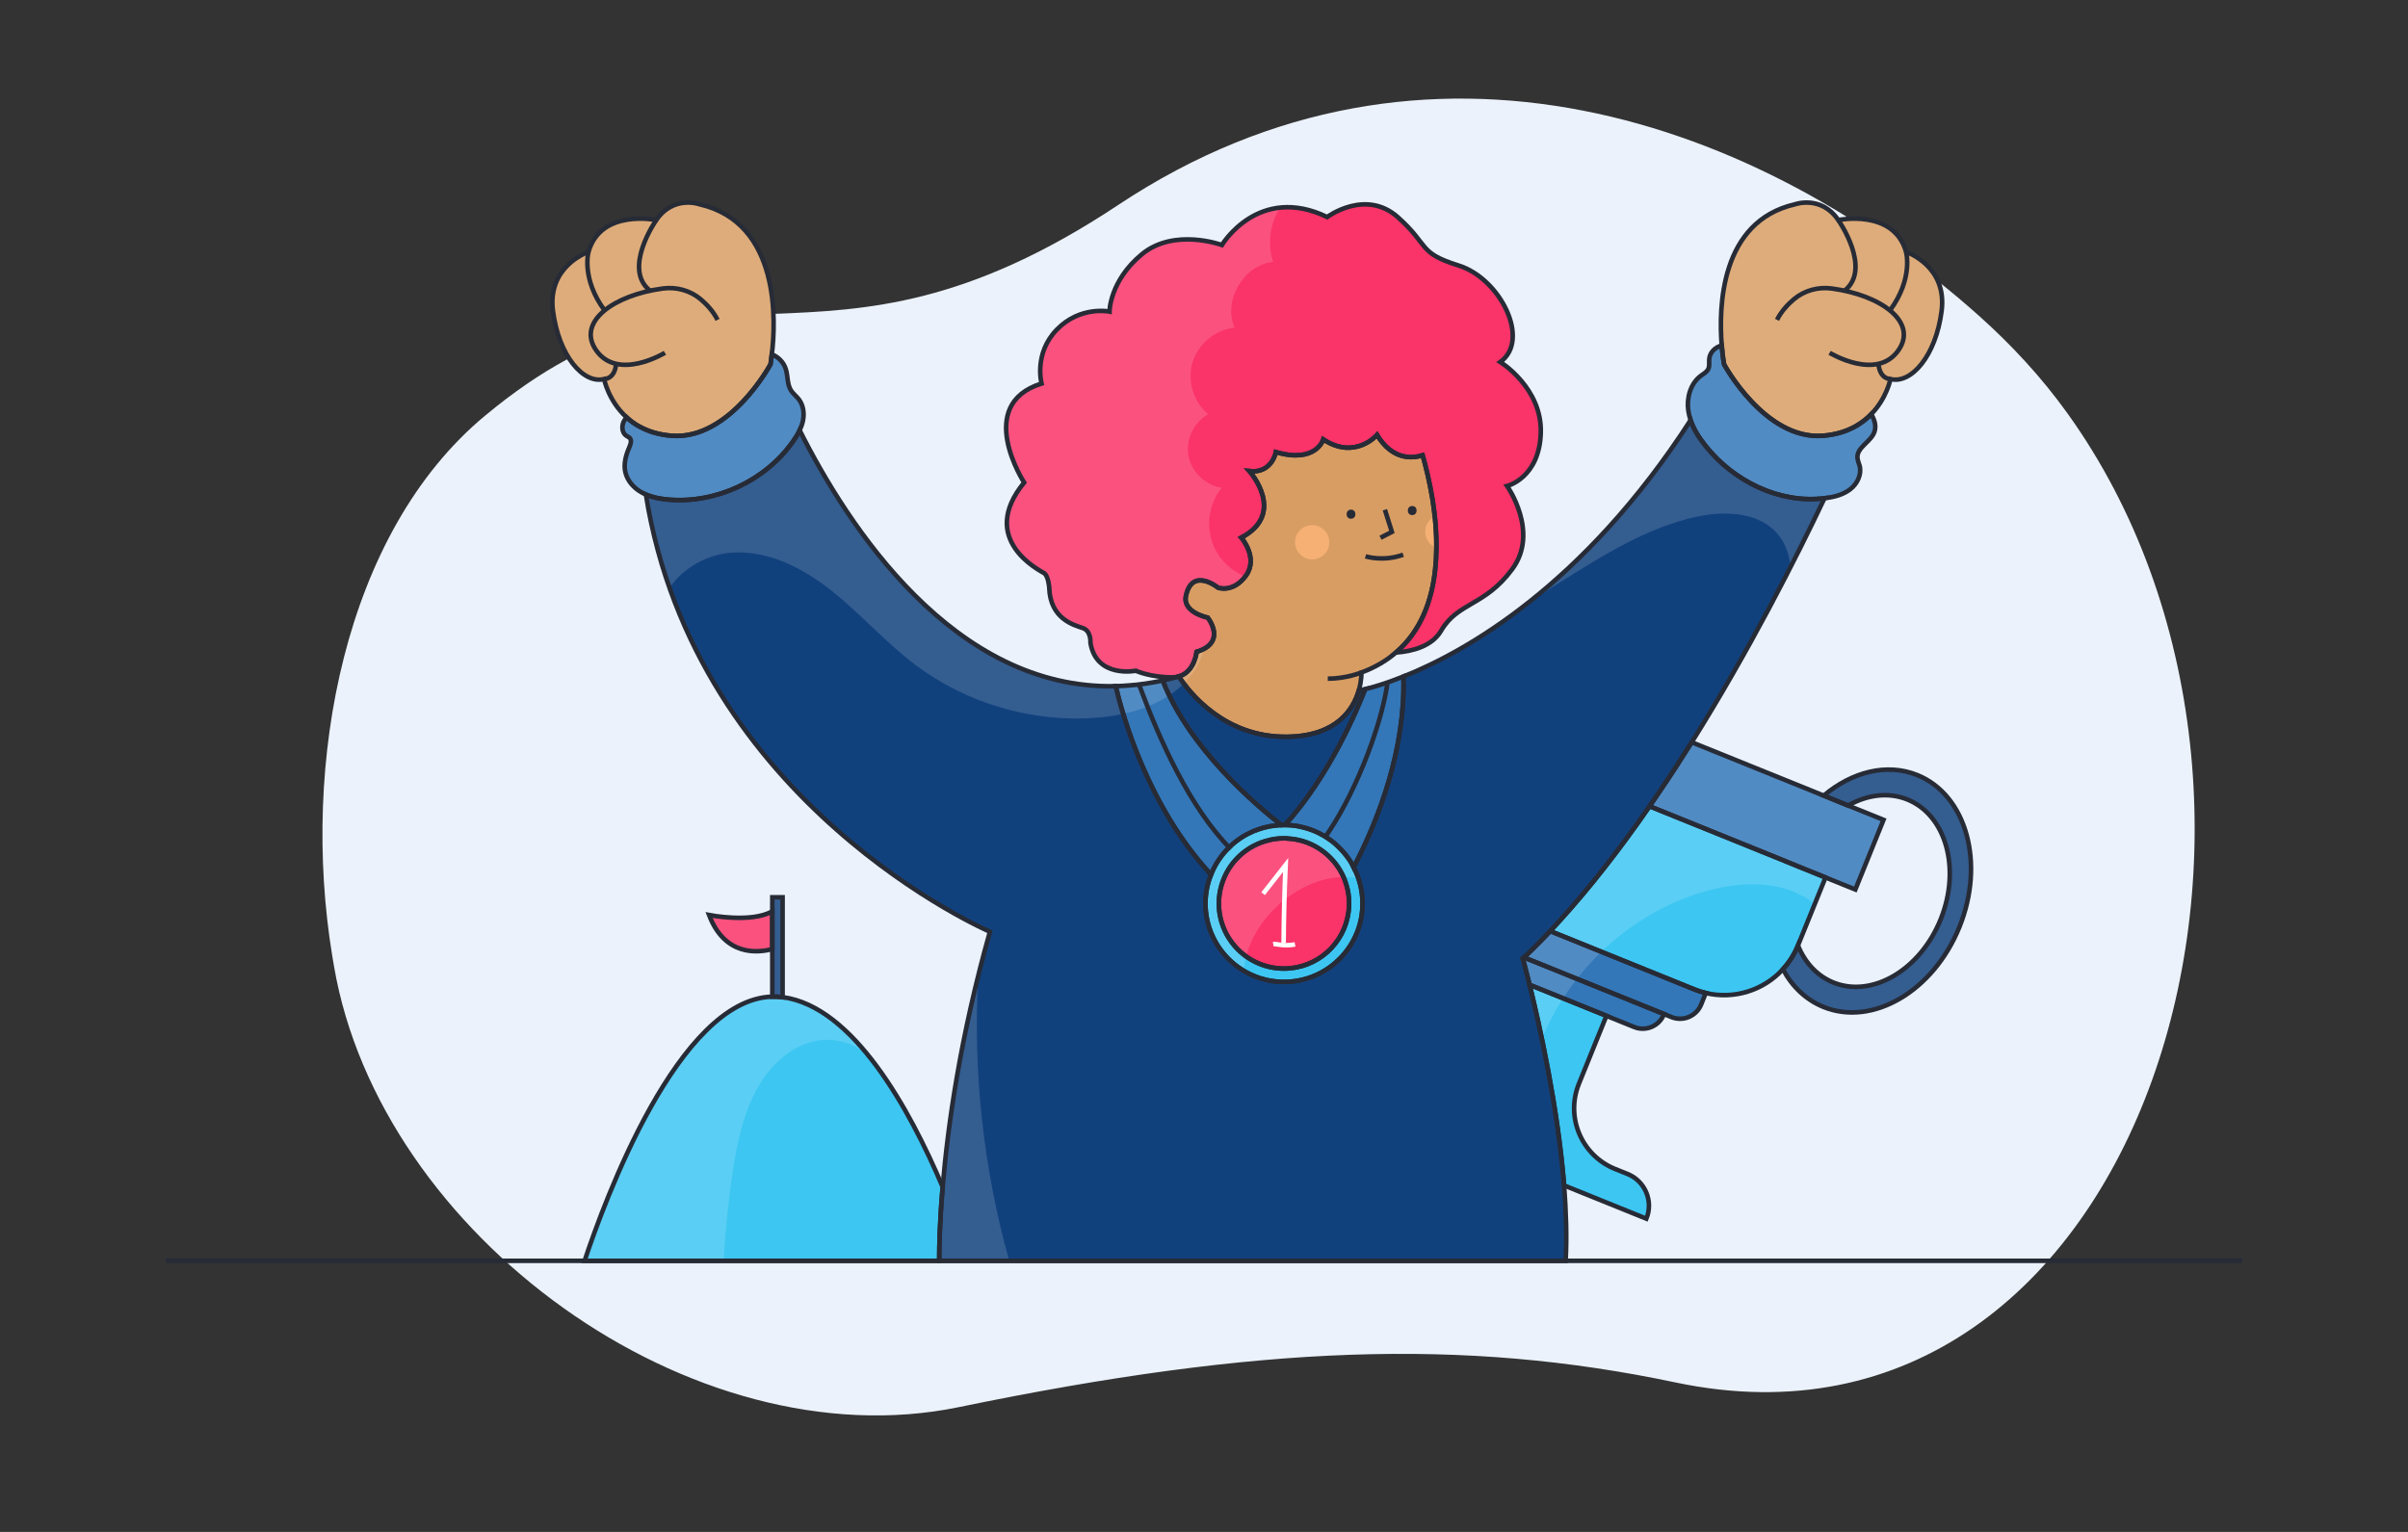 <?xml version="1.0" encoding="utf-8"?>
<!-- Generator: Adobe Illustrator 26.4.1, SVG Export Plug-In . SVG Version: 6.00 Build 0)  -->
<svg version="1.1" id="Capa_1" xmlns="http://www.w3.org/2000/svg" xmlns:xlink="http://www.w3.org/1999/xlink" x="0px" y="0px"
	 viewBox="0 0 264 168" style="enable-background:new 0 0 264 168;" xml:space="preserve">
<rect x="0" y="0" width="264" height="168" fill="#333333" stroke="none"/>
<style type="text/css">
	.st0{fill:#EBF2FB;}
	.st1{fill:#11417D;}
	.st2{fill:none;}
	.st3{fill:#FA3369;}
	.st4{fill:#3DC6F2;}
	.st5{fill:#3377B8;}
	.st6{fill:#D89D63;}
	.st7{fill:#F6B073;}
	.st8{opacity:0.15;fill:#FFFFFF;}
	.st9{opacity:0.15;}
	.st10{fill:#FFFFFF;}
	.st11{fill:none;stroke:#272B36;stroke-width:0.5;stroke-miterlimit:10;}
	.st12{fill:none;stroke:#FFFFFF;stroke-width:0.5;stroke-miterlimit:10;}
	.st13{fill:#272B36;}
</style>
<g>
	<path class="st0" d="M226.65,45.31c30.64,42.62,8.41,117.12-42.95,106.3c-23.27-4.9-45.6-4.1-78.6,2.71
		c-29.25,6.03-63.43-18.9-68.48-48.34c-0.07-0.39-0.13-0.79-0.2-1.19c-3.46-21.09,1.31-46.35,16.73-59.18
		c25.23-20.99,36.34-1.14,69.44-23.13c33.85-22.48,70.49-9.2,94.44,12.21C220.53,37.83,223.79,41.33,226.65,45.31z"/>
</g>
<path class="st1" d="M200.03,54.64c-3.19,6.7-8.29,16.76-14.56,26.76c-1.14,1.81-2.31,3.63-3.53,5.42c-0.36,0.54-0.72,1.07-1.09,1.6
	c-3.12,4.51-6.46,8.84-9.94,12.65c-0.31,0.35-0.63,0.7-0.95,1.04c-0.31,0.32-0.61,0.64-0.91,0.95l-0.08,0.08
	c-0.62,0.64-1.26,1.26-1.89,1.86c-0.04,0.05-0.09,0.09-0.13,0.13c0,0,0.3,1.06,0.75,2.86V108c1.09,4.44,3.09,13.38,3.78,22
	c0.22,2.85,0.31,5.66,0.17,8.27h-68.68c0-1.66,0.06-4.41,0.38-8.09v-0.01c0.56-6.7,1.92-16.44,5.18-27.99
	c0,0-32.28-13.89-37.72-47.95c0.77,0.34,1.62,0.48,2.46,0.56c5.23,0.45,10.62-2.06,13.65-6.35c0.28-0.39,0.55-0.81,0.75-1.25
	c5.24,10.44,16.89,28.48,34.65,28.06c0.7,2.99,3.49,13.19,10.45,20.66c-0.39,0.98-0.61,2.05-0.61,3.17c0,4.75,3.86,8.6,8.61,8.6
	c4.26,0,7.79-3.08,8.49-7.14c0.08-0.47,0.12-0.96,0.12-1.46c0-1.43-0.35-2.77-0.97-3.96c0.06-0.11,0.12-0.22,0.17-0.34
	c2.67-5.23,5.5-12.7,5.29-20.59c6.86-2.74,19.76-9.98,31.48-28.11c0.34,1.01,0.93,1.93,1.6,2.77
	C190.03,52.76,195.09,55.26,200.03,54.64z"/>
<path class="st3" d="M84.67,99.94v4.14c-1.52,0.41-5.18,0.85-6.93-3.73C77.74,100.35,82.36,101.26,84.67,99.94z"/>
<path class="st1" d="M85.8,98.4v10.96c-0.38-0.05-0.76-0.07-1.13-0.06V98.4H85.8z"/>
<path class="st1" d="M214.82,101.66c-2.84,7.03-9.51,10.95-14.9,8.77c-1.94-0.79-3.45-2.25-4.45-4.14c0.68-0.74,1.24-1.61,1.65-2.6
	c0.76,1.87,2.09,3.33,3.88,4.06c4.26,1.72,9.52-1.38,11.76-6.92c2.24-5.54,0.61-11.43-3.64-13.15c-2.08-0.84-4.41-0.53-6.5,0.66
	l-2.68-1.09c3.11-2.61,6.93-3.6,10.26-2.25C215.59,87.18,217.66,94.64,214.82,101.66z"/>
<path class="st4" d="M180.78,132.23c0,0.48-0.09,0.96-0.28,1.42l-9.02-3.65c-0.69-8.62-2.69-17.56-3.78-22l8.42,3.4l-3.02,7.46
	c-1.48,3.67,0.29,7.84,3.95,9.33l1.37,0.55C179.89,129.33,180.78,130.74,180.78,132.23z"/>
<path class="st5" d="M182.44,111.21l-0.02,0.04c-0.52,1.28-1.98,1.9-3.26,1.38l-3.04-1.23l-8.42-3.4v-0.01
	c-0.45-1.8-0.75-2.86-0.75-2.86c0.04-0.04,0.09-0.08,0.13-0.13l9.99,4.04L182.44,111.21z"/>
<path class="st5" d="M187.01,108.9l-0.51,1.27c-0.52,1.27-1.97,1.89-3.25,1.37l-0.81-0.33l-5.37-2.17l-9.99-4.04
	c0.63-0.6,1.27-1.22,1.89-1.86l0.08-0.08c0.3-0.31,0.6-0.63,0.91-0.95l15.79,6.39C186.16,108.67,186.58,108.8,187.01,108.9z"/>
<path class="st4" d="M200.14,96.23l-3.02,7.45v0.01c-0.41,0.99-0.97,1.86-1.65,2.6c-2.1,2.31-5.34,3.35-8.46,2.61
	c-0.43-0.1-0.85-0.23-1.26-0.4l-15.79-6.39c0.32-0.34,0.64-0.69,0.95-1.04c3.48-3.81,6.82-8.14,9.94-12.65l14.29,5.78l2.05,0.84
	L200.14,96.23z"/>
<path class="st5" d="M206.5,89.91l-3.09,7.64l-3.27-1.32l-2.95-1.19l-2.05-0.84l-14.29-5.78c0.37-0.53,0.73-1.06,1.09-1.6
	c1.22-1.79,2.39-3.61,3.53-5.42l14.47,5.85l2.68,1.09L206.5,89.91z"/>
<path class="st4" d="M103.35,130.17v0.01c-0.32,3.68-0.38,6.43-0.38,8.09H64.09c2.16-6.5,10.27-28.71,20.58-28.97
	c0.37-0.01,0.75,0.01,1.13,0.06h0.03C93.55,110.4,99.71,121.6,103.35,130.17z"/>
<path class="st1" d="M149.67,75.58c-0.82,2.12-3.87,9.46-8.79,14.89h-0.11c-0.09,0-0.19,0-0.28,0.01
	c-2.76-2.15-10.09-8.36-13.02-15.85c0.58-0.13,1.17-0.27,1.77-0.44c1.11,1.69,4.98,6.73,11.93,6.61c5.4-0.09,7.2-3.01,7.8-5.07
	C149.06,75.71,149.3,75.67,149.67,75.58z"/>
<path class="st6" d="M84.62,38.86c-0.07,0.69-0.15,1.1-0.15,1.1s-4.46,8.29-10.8,7.83c-1.46-0.11-2.65-0.5-3.6-1.03h-0.01
	c-0.52-0.29-0.97-0.63-1.36-0.99c-2.01-1.83-2.47-4.2-2.47-4.2c-2.27,0.57-4.97-2.53-5.61-7.49c-0.61-4.81,3.64-6.37,3.89-6.45
	c0.01-0.01,0.01-0.01,0.01-0.01c1.35-4.75,7.43-3.49,7.43-3.49c1.91-2.77,4.77-1.72,4.77-1.72C85.6,24.46,85.05,35.35,84.62,38.86z"
	/>
<path class="st2" d="M72.9,38.69c0,0-5.17,3.16-7.56-0.3c-2.12-3.07,1.9-6.02,7.32-6.75c1.49-0.2,3,0.21,4.15,1.17
	c0.69,0.58,1.39,1.34,1.86,2.27"/>
<path class="st2" d="M66.23,41.57c0,0,1.17,0.04,1.32-1.68"/>
<path class="st2" d="M64.52,27.62c0,0-0.82,2.93,1.77,6.43"/>
<path class="st2" d="M71.95,24.13c0,0-3.76,5.35-0.67,7.76"/>
<path class="st6" d="M212.87,34.08c-0.63,4.96-3.34,8.06-5.61,7.49c0,0-0.4,2.09-2.11,3.85c-0.41,0.43-0.9,0.83-1.48,1.19
	c-1,0.61-2.26,1.06-3.85,1.18c-6.33,0.46-10.8-7.83-10.8-7.83s-0.15-0.8-0.26-2.07c-0.34-4.22-0.15-13.59,8.01-15.48
	c0,0,2.87-1.05,4.77,1.72c0,0,6.09-1.26,7.43,3.49c0,0,0,0,0.01,0.01C209.23,27.71,213.48,29.27,212.87,34.08z"/>
<path class="st2" d="M200.59,38.69c0,0,5.17,3.16,7.56-0.3c2.12-3.07-1.9-6.02-7.32-6.75c-1.49-0.2-3,0.21-4.15,1.17
	c-0.69,0.58-1.39,1.34-1.86,2.27"/>
<path class="st2" d="M201.54,24.13c0,0,3.76,5.35,0.67,7.76"/>
<path class="st2" d="M207.26,41.57c0,0-1.17,0.04-1.32-1.68"/>
<path class="st2" d="M208.97,27.62c0,0,0.82,2.93-1.77,6.43"/>
<path class="st5" d="M140.49,90.48c-0.21,0.01-0.41,0.02-0.61,0.05c-0.13,0.01-0.25,0.03-0.37,0.05c-0.17,0.01-0.35,0.04-0.52,0.09
	c-0.09,0.01-0.18,0.03-0.27,0.06c-0.13,0.02-0.25,0.05-0.37,0.1c-0.12,0.03-0.24,0.07-0.36,0.11c-0.03,0-0.05,0.01-0.07,0.03
	c-0.33,0.1-0.64,0.24-0.95,0.4c-0.15,0.06-0.29,0.14-0.43,0.22c-0.17,0.09-0.34,0.2-0.51,0.31c-0.04,0.02-0.07,0.05-0.1,0.07
	c-0.21,0.14-0.4,0.28-0.59,0.44c-0.08,0.07-0.17,0.14-0.25,0.21c-0.03,0.03-0.06,0.05-0.09,0.08c-0.08,0.08-0.16,0.15-0.24,0.23
	c-0.22,0.21-0.42,0.43-0.61,0.66c-0.1,0.12-0.2,0.23-0.28,0.35c-0.2,0.27-0.39,0.56-0.56,0.85c-0.1,0.18-0.2,0.36-0.29,0.55
	c-0.09,0.19-0.17,0.38-0.25,0.57c-6.96-7.47-9.75-17.67-10.45-20.66c0.47-0.01,0.95-0.04,1.43-0.08c0.31-0.02,0.62-0.05,0.93-0.08
	c0.1-0.01,0.19-0.02,0.28-0.04c0.4-0.04,0.79-0.1,1.19-0.17c0.39-0.06,0.78-0.14,1.18-0.22c0.05-0.01,0.09-0.02,0.14-0.03
	C130.4,82.12,137.73,88.33,140.49,90.48z"/>
<path class="st5" d="M148.58,94.78c-0.05,0.12-0.11,0.23-0.17,0.34c-0.08-0.17-0.17-0.34-0.27-0.51V94.6c-0.1-0.15-0.2-0.3-0.3-0.45
	c-0.06-0.09-0.12-0.17-0.2-0.26c-0.07-0.11-0.16-0.21-0.24-0.31c-0.11-0.14-0.24-0.28-0.37-0.41c-0.16-0.17-0.33-0.34-0.51-0.5
	c-0.07-0.07-0.15-0.14-0.22-0.2c-0.02-0.02-0.04-0.03-0.06-0.05c-0.16-0.13-0.33-0.26-0.51-0.38c-0.14-0.1-0.28-0.2-0.42-0.28
	c-0.16-0.1-0.32-0.2-0.49-0.28c-0.15-0.08-0.29-0.15-0.44-0.22c-0.2-0.09-0.4-0.18-0.61-0.25c-0.13-0.06-0.27-0.1-0.41-0.14
	c-0.13-0.04-0.25-0.08-0.38-0.11c-0.13-0.04-0.26-0.07-0.39-0.09c-0.23-0.06-0.46-0.1-0.69-0.12c-0.15-0.03-0.3-0.04-0.45-0.05
	c-0.19-0.02-0.38-0.03-0.57-0.03c4.92-5.43,7.97-12.77,8.79-14.89c0.82-0.21,2.27-0.62,4.2-1.39
	C154.08,82.08,151.25,89.55,148.58,94.78z"/>
<path class="st4" d="M148.41,95.12c-0.08-0.17-0.17-0.34-0.27-0.51V94.6c-0.1-0.15-0.2-0.3-0.3-0.45c-0.06-0.09-0.12-0.17-0.2-0.26
	c-0.07-0.11-0.16-0.21-0.24-0.31c-0.12-0.14-0.24-0.28-0.37-0.41c-0.16-0.17-0.33-0.34-0.51-0.5c-0.07-0.07-0.15-0.14-0.22-0.2
	c-0.02-0.02-0.04-0.03-0.06-0.05c-0.16-0.13-0.33-0.26-0.51-0.38c-0.14-0.1-0.28-0.19-0.42-0.28c-0.16-0.1-0.33-0.19-0.49-0.28
	c-0.15-0.08-0.29-0.15-0.44-0.22c-0.2-0.09-0.4-0.18-0.61-0.25c-0.13-0.05-0.27-0.1-0.41-0.14c-0.13-0.04-0.25-0.08-0.38-0.11
	c-0.13-0.04-0.26-0.07-0.39-0.09c-0.23-0.06-0.46-0.1-0.69-0.12c-0.15-0.03-0.3-0.04-0.45-0.05c-0.19-0.02-0.38-0.03-0.57-0.03
	h-0.11c-0.09,0-0.19,0-0.28,0.01c-0.21,0.01-0.41,0.02-0.61,0.05c-0.13,0.01-0.25,0.03-0.37,0.05c-0.17,0.01-0.35,0.04-0.52,0.09
	c-0.09,0.01-0.18,0.03-0.27,0.06c-0.13,0.02-0.25,0.05-0.37,0.1c-0.12,0.03-0.24,0.07-0.36,0.11c-0.03,0-0.05,0.01-0.07,0.03
	c-0.33,0.1-0.64,0.24-0.95,0.4c-0.15,0.06-0.29,0.14-0.43,0.22c-0.17,0.09-0.34,0.2-0.51,0.31c-0.04,0.02-0.07,0.05-0.1,0.07
	c-0.21,0.14-0.4,0.28-0.59,0.44c-0.08,0.07-0.17,0.14-0.25,0.21c-0.03,0.03-0.06,0.05-0.09,0.08c-0.08,0.08-0.16,0.15-0.24,0.23
	c-0.22,0.21-0.42,0.43-0.61,0.66c-0.1,0.12-0.19,0.23-0.28,0.35c-0.2,0.27-0.39,0.56-0.56,0.85c-0.1,0.18-0.2,0.36-0.29,0.55
	c-0.09,0.19-0.17,0.38-0.25,0.57c-0.39,0.98-0.61,2.05-0.61,3.17c0,4.75,3.86,8.6,8.61,8.6c4.26,0,7.79-3.08,8.49-7.14
	c0.08-0.47,0.12-0.96,0.12-1.46C149.38,97.65,149.03,96.31,148.41,95.12z M147.85,99.96c-0.43,3.53-3.44,6.26-7.08,6.26
	c-3.94,0-7.14-3.2-7.14-7.14c0-0.7,0.1-1.37,0.29-2c0.72-2.5,2.77-4.43,5.34-4.97l0.01-0.01c0.48-0.11,0.99-0.16,1.5-0.16
	c0.14,0,0.28,0,0.41,0.02c2.46,0.13,4.58,1.51,5.76,3.52v0.01c0.24,0.4,0.44,0.83,0.58,1.28c0.26,0.72,0.39,1.5,0.39,2.31
	C147.91,99.38,147.89,99.67,147.85,99.96z"/>
<path class="st3" d="M147.91,99.08c0,0.3-0.02,0.59-0.06,0.88c-0.43,3.53-3.44,6.26-7.08,6.26c-3.94,0-7.14-3.2-7.14-7.14
	c0-0.7,0.1-1.37,0.29-2c0.72-2.5,2.77-4.43,5.34-4.97l0.01-0.01c0.48-0.11,0.99-0.16,1.5-0.16c0.14,0,0.28,0,0.41,0.02
	c2.46,0.13,4.58,1.51,5.76,3.52v0.01c0.24,0.4,0.44,0.83,0.58,1.28C147.78,97.49,147.91,98.27,147.91,99.08z"/>
<path class="st3" d="M165.23,53.3c0,0,3.58,5.05,0.56,9.12c-3.01,4.08-5.96,3.6-7.8,6.76c-1,1.71-3.17,2.25-4.96,2.39
	c2.77-2.37,3.96-5.73,4.32-9.16c0.15-1.4,0.16-2.82,0.08-4.18c-0.01-0.29-0.03-0.58-0.06-0.86l-0.03-0.36
	c-0.03-0.3-0.06-0.6-0.1-0.9c-0.04-0.35-0.09-0.69-0.14-1.03c-0.02-0.11-0.03-0.22-0.05-0.33c-0.33-2-0.76-3.7-1.08-4.82
	c-1.15,0.36-3.31,0.54-5-2.23c0,0-2.41,2.79-5.89,0.49c0,0-0.78,2.68-5.2,1.39c0,0-0.42,2.36-2.9,2.09c0,0,4.14,4.62-0.89,7.29
	c0,0,1.91,2.2,0.52,4.15c-1.4,1.95-3.07,1.34-3.07,1.34s-2.83-2.3-3.52,0.89c-0.4,1.84,2.39,2.39,2.39,2.39s2.19,2.73-1.22,3.75
	c0,0-0.21,2.21-1.95,2.7c-0.21,0.06-0.44,0.1-0.7,0.1c-2.39,0.02-4.02-0.72-4.02-0.72s-4.33,0.86-4.97-3.06c0,0,0.1-1.3-0.83-1.62
	s-3.59-0.97-3.69-4.44c0,0-0.09-1.29-0.57-1.59c-0.48-0.3-7.3-3.69-2.18-9.93c0,0-5.53-8.53,1.91-10.86c0,0-0.89-3.29,1.68-5.92
	c2.57-2.64,5.77-1.97,5.77-1.97s0-3.36,3.55-6.29c3.55-2.93,8.77-1.01,8.77-1.01s4-6.7,11.54-3.07c0,0,4.2-3.13,7.74,0.01
	c3.54,3.15,2.14,3.89,6.68,5.31s7.94,8.15,4.56,10.58c0,0,4.6,2.83,4.44,7.78C168.77,52.43,165.23,53.3,165.23,53.3z"/>
<path class="st2" d="M124.93,75.21c2.22,5.99,5.51,13.37,10.01,17.91"/>
<path class="st2" d="M152.1,75.02c-0.78,5.16-3.85,12.68-6.91,16.91"/>
<path class="st2" d="M138.48,98.01c0.82-1.05,1.64-2.11,2.47-3.16c-0.13,2.85-0.2,5.7-0.22,8.55"/>
<path class="st2" d="M139.59,103.55c0.2-0.04,0.4,0.01,0.6,0.04c0.59,0.1,1.2,0.09,1.79-0.02"/>
<path class="st6" d="M157.48,60.09c0,0.15-0.01,0.3-0.02,0.45c0,0.23-0.01,0.47-0.02,0.71c-0.02,0.39-0.05,0.77-0.09,1.16
	c-0.36,3.43-1.55,6.79-4.32,9.16c-1.02,0.88-2.27,1.62-3.77,2.18c0,0,0.03,0.86-0.29,1.98c-0.6,2.06-2.4,4.98-7.8,5.07
	c-6.95,0.12-10.82-4.92-11.93-6.61c0-0.01,0-0.01,0-0.01c1.74-0.49,1.95-2.7,1.95-2.7c3.41-1.02,1.22-3.75,1.22-3.75
	s-2.79-0.55-2.39-2.39c0.69-3.19,3.52-0.89,3.52-0.89s1.67,0.61,3.07-1.34c1.39-1.95-0.52-4.15-0.52-4.15
	c5.03-2.67,0.89-7.29,0.89-7.29c2.48,0.27,2.9-2.09,2.9-2.09c4.42,1.29,5.2-1.39,5.2-1.39c3.48,2.3,5.89-0.49,5.89-0.49
	c1.69,2.77,3.85,2.59,5,2.23c0.32,1.12,0.75,2.82,1.08,4.82c0.02,0.11,0.03,0.22,0.05,0.33c0.05,0.34,0.1,0.68,0.14,1.03
	c0.02,0.18,0.04,0.35,0.06,0.53c0.02,0.12,0.03,0.25,0.04,0.37l0.03,0.36c0.03,0.28,0.05,0.57,0.06,0.86
	c0.01,0.26,0.03,0.52,0.04,0.78C157.48,59.37,157.48,59.73,157.48,60.09z"/>
<path class="st2" d="M149.71,61.01c0,0,1.92,0.63,4.13-0.18"/>
<polyline class="st2" points="151.83,55.9 152.6,58.33 151.35,58.97 "/>
<circle class="st7" cx="143.86" cy="59.47" r="1.88"/>
<path class="st7" d="M156.25,58.32c0,0.81,0.51,1.5,1.23,1.77c0.02-1.18-0.05-2.35-0.16-3.46
	C156.68,56.93,156.25,57.57,156.25,58.32z"/>
<path class="st2" d="M149.26,73.75c0,0-1.67,0.68-3.69,0.68"/>
<path class="st5" d="M88.02,46.19c-0.08,0.35-0.2,0.68-0.35,1c-0.2,0.44-0.47,0.86-0.75,1.25c-3.03,4.29-8.42,6.8-13.65,6.35
	c-0.84-0.08-1.69-0.22-2.46-0.56c-0.15-0.06-0.29-0.13-0.43-0.21c-0.88-0.48-1.62-1.29-1.83-2.28c-0.19-0.9,0.07-1.83,0.44-2.68
	c0.14-0.33,0.3-0.76,0.05-1.03c-0.1-0.1-0.25-0.16-0.37-0.24c-0.47-0.31-0.54-1.01-0.3-1.53c0.08-0.18,0.2-0.34,0.33-0.49
	c0.39,0.36,0.84,0.7,1.36,0.99h0.01c0.95,0.53,2.14,0.92,3.6,1.03c6.34,0.46,10.8-7.83,10.8-7.83s0.08-0.41,0.15-1.1
	c0.71,0.28,1.29,0.87,1.52,1.59c0.26,0.78,0.14,1.68,0.58,2.37c0.23,0.36,0.59,0.63,0.85,0.96C88.09,44.45,88.2,45.36,88.02,46.19z"
	/>
<path class="st5" d="M205.48,47.42c-0.41,1.06-1.91,1.65-1.84,2.78c0.02,0.32,0.17,0.61,0.25,0.92c0.22,0.93-0.27,1.93-1.02,2.52
	c-0.75,0.59-1.71,0.85-2.66,0.98c-0.06,0.01-0.12,0.02-0.18,0.02c-4.94,0.62-10-1.88-13.08-5.79c-0.67-0.84-1.26-1.76-1.6-2.77
	c-0.11-0.33-0.2-0.68-0.25-1.03c-0.21-1.41,0.23-2.99,1.37-3.84c0.32-0.23,0.69-0.43,0.84-0.79c0.13-0.32,0.05-0.68,0.08-1.03
	c0.05-0.73,0.66-1.33,1.37-1.5c0.11,1.27,0.26,2.07,0.26,2.07s4.47,8.29,10.8,7.83c1.59-0.12,2.85-0.57,3.85-1.18
	c0.58-0.36,1.07-0.76,1.48-1.19C205.53,46.06,205.74,46.75,205.48,47.42z"/>
<path class="st8" d="M135.36,35.94c-2.1,0.2-4,1.76-4.61,3.78c-0.62,2.01,0.09,4.36,1.71,5.71c-1.57,0.86-2.49,2.79-2.16,4.56
	c0.33,1.77,1.87,3.25,3.65,3.49c-1.37,1.69-1.76,4.12-0.99,6.15c0.61,1.63,1.95,2.95,3.56,3.59c-1.38,1.83-2.99,1.24-2.99,1.24
	s-2.83-2.3-3.52,0.89c-0.4,1.84,2.39,2.39,2.39,2.39s1.79,2.23-0.38,3.41c-0.2,0.83-0.56,1.62-1.02,2.33
	c-0.36,0.55-0.77,1.04-1.22,1.49c-0.49,0.49-1.03,0.92-1.61,1.29c-0.74,0.5-1.54,0.9-2.38,1.23c-0.85,0.34-1.75,0.61-2.66,0.8
	c-0.99,0.22-2,0.36-3,0.43c-7.02,0.52-14.21-1.6-19.83-5.85c-3.21-2.43-5.89-5.49-9.03-8.01c-3.15-2.52-6.99-4.52-11.01-4.26
	c-2.71,0.18-5.4,1.69-6.86,3.89c-1.13-3.19-2.02-6.6-2.6-10.25c-0.15-0.06-0.29-0.13-0.43-0.21c-0.88-0.48-1.62-1.29-1.83-2.28
	c-0.19-0.9,0.07-1.83,0.44-2.68c0.14-0.33,0.3-0.76,0.05-1.03c-0.1-0.1-0.25-0.16-0.37-0.24c-0.47-0.31-0.54-1.01-0.3-1.53
	c0.08-0.18,0.2-0.34,0.33-0.49c-2.01-1.83-2.47-4.2-2.47-4.2c-2.27,0.57-4.97-2.53-5.61-7.49c-0.61-4.81,3.64-6.37,3.89-6.45
	c0.01-0.01,0.01-0.01,0.01-0.01c1.31-4.62,7.11-3.55,7.42-3.49c0.01-0.01,0.01-0.01,0.01-0.01c1.92-2.76,4.77-1.71,4.77-1.71
	c8.88,2.05,8.33,12.94,7.9,16.45c0.71,0.28,1.29,0.87,1.52,1.59c0.26,0.78,0.14,1.68,0.58,2.37c0.23,0.36,0.59,0.63,0.85,0.96
	c0.52,0.67,0.63,1.58,0.45,2.41c-0.08,0.35-0.2,0.68-0.35,1c5.24,10.44,16.89,28.48,34.65,28.06c0.47-0.01,0.95-0.04,1.43-0.08
	c0.31-0.02,0.62-0.05,0.93-0.08c0.1-0.01,0.19-0.02,0.28-0.04c0.4-0.04,0.79-0.1,1.19-0.17c0.39-0.06,0.78-0.14,1.18-0.22
	c0.05-0.01,0.09-0.02,0.14-0.03c0.58-0.13,1.17-0.27,1.77-0.44c0-0.01,0-0.01,0-0.01c-0.21,0.06-0.44,0.1-0.7,0.1
	c-2.39,0.02-4.02-0.72-4.02-0.72s-4.33,0.86-4.97-3.06c0,0,0.1-1.3-0.83-1.62s-3.59-0.97-3.69-4.44c0,0-0.09-1.29-0.57-1.59
	s-7.3-3.69-2.18-9.93c0,0-5.53-8.53,1.91-10.86c0,0-0.89-3.29,1.68-5.92c2.57-2.64,5.77-1.97,5.77-1.97s0-3.36,3.55-6.29
	c3.55-2.93,8.77-1.01,8.77-1.01s2.19-3.67,6.39-4.1c-1.11,1.74-1.42,3.98-0.76,5.94C136.35,29.04,134.05,32.96,135.36,35.94z"/>
<path class="st8" d="M212.86,34.09c-0.63,4.96-3.34,8.06-5.61,7.49c0,0-0.4,2.09-2.11,3.85c0.38,0.64,0.59,1.33,0.33,2
	c-0.41,1.06-1.91,1.65-1.84,2.78c0.02,0.32,0.17,0.61,0.25,0.92c0.22,0.93-0.27,1.93-1.02,2.52c-0.75,0.59-1.71,0.85-2.66,0.98
	c-0.06,0.01-0.12,0.02-0.18,0.02c-1.04,2.18-2.29,4.73-3.71,7.51c-0.14-1.25-0.5-2.43-1.28-3.43c-1.97-2.54-5.75-2.75-8.89-2.09
	c-5.45,1.15-10.28,4.18-14.99,7.15c-1.12,0.71-2.24,1.42-3.37,2.13c5.54-4.42,11.7-10.77,17.56-19.83c-0.11-0.33-0.2-0.68-0.25-1.03
	c-0.21-1.41,0.23-2.99,1.37-3.84c0.32-0.23,0.69-0.43,0.84-0.79c0.13-0.32,0.05-0.68,0.08-1.03c0.05-0.73,0.66-1.33,1.37-1.5
	c-0.34-4.22-0.15-13.59,8.01-15.48c0,0,2.86-1.05,4.77,1.71c0,0,0,0,0.01,0.01c0.31-0.06,6.12-1.13,7.42,3.49c0,0,0,0,0.01,0.01
	C209.22,27.72,213.47,29.28,212.86,34.09z"/>
<path class="st8" d="M110.65,138.28h-7.69c0-1.66,0.06-4.41,0.38-8.09v-0.01c0.48-5.74,1.55-13.71,3.9-23.14
	C106.66,117.55,107.81,128.15,110.65,138.28z"/>
<path class="st8" d="M94.92,115.43c-1.28-0.86-2.72-1.39-4.21-1.4c-3.06-0.02-5.86,2.2-7.52,5.04c-1.66,2.83-2.37,6.21-2.87,9.54
	c-0.48,3.2-0.81,6.43-0.97,9.67H64.08c2.16-6.5,10.27-28.71,20.58-28.97v-5.22c-1.52,0.41-5.18,0.85-6.93-3.73
	c0,0,4.62,0.91,6.93-0.41v-1.54h1.13v10.96h0.03C89.17,109.82,92.23,112.19,94.92,115.43z"/>
<path class="st8" d="M148.9,96.32c-0.53-0.1-1.07-0.14-1.61-0.14c-0.13,0-0.26,0.01-0.39,0.02c-2.19,0.13-4.27,1.08-6,2.42
	c-0.04,0.03-0.08,0.06-0.11,0.09c-1.98,1.58-3.55,3.77-4.17,6.19c-0.13,0.52-0.22,1.05-0.26,1.59c-0.25-0.16-0.51-0.33-0.75-0.51
	c-0.21-0.16-0.42-0.33-0.62-0.51c-0.1-0.09-0.21-0.19-0.31-0.3c-0.1-0.1-0.2-0.2-0.29-0.3c-0.19-0.2-0.36-0.42-0.53-0.64
	c-0.12-0.16-0.23-0.32-0.33-0.48c-0.11-0.16-0.21-0.33-0.3-0.5c-0.08-0.14-0.16-0.29-0.23-0.43c-0.09-0.18-0.17-0.37-0.24-0.56
	c-0.05-0.11-0.09-0.22-0.13-0.34c-0.05-0.14-0.09-0.27-0.13-0.41c-0.04-0.13-0.08-0.27-0.11-0.41c-0.02-0.09-0.05-0.18-0.06-0.28
	c-0.03-0.13-0.06-0.27-0.08-0.41c-0.01-0.1-0.03-0.2-0.04-0.3c-0.01-0.11-0.02-0.22-0.03-0.33c-0.02-0.23-0.03-0.46-0.03-0.69
	c0-1.12,0.22-2.19,0.61-3.17c0.08-0.19,0.16-0.38,0.25-0.57c0.09-0.19,0.19-0.37,0.29-0.55c0.17-0.29,0.36-0.58,0.56-0.85
	c0.09-0.12,0.18-0.23,0.28-0.35c0.19-0.23,0.39-0.45,0.61-0.66c0.08-0.08,0.16-0.15,0.24-0.23c0.03-0.03,0.06-0.05,0.09-0.08
	c0.08-0.07,0.17-0.14,0.25-0.21c0.19-0.16,0.38-0.3,0.59-0.44c0.03-0.02,0.06-0.05,0.1-0.07c0.17-0.11,0.34-0.22,0.51-0.31
	c0.14-0.08,0.28-0.16,0.43-0.22c0.31-0.16,0.62-0.3,0.95-0.4c0.02-0.02,0.04-0.03,0.07-0.03c0.12-0.04,0.24-0.08,0.36-0.11
	c0.12-0.05,0.24-0.08,0.37-0.1c0.09-0.03,0.18-0.05,0.27-0.06c0.17-0.05,0.35-0.08,0.52-0.09c0.12-0.02,0.24-0.04,0.37-0.05
	c0.2-0.03,0.4-0.04,0.61-0.05c0.09-0.01,0.19-0.01,0.28-0.01h0.11c0.19,0,0.38,0.01,0.57,0.03c0.15,0.01,0.3,0.02,0.45,0.05
	c0.23,0.02,0.46,0.06,0.69,0.12c0.13,0.02,0.26,0.05,0.39,0.09c0.13,0.03,0.25,0.07,0.38,0.11c0.14,0.04,0.28,0.09,0.41,0.14
	c0.21,0.07,0.41,0.16,0.61,0.25c0.15,0.07,0.29,0.14,0.44,0.22c0.16,0.09,0.33,0.18,0.49,0.28c0.14,0.09,0.28,0.18,0.42,0.28
	c0.18,0.12,0.35,0.25,0.51,0.38c0.02,0.02,0.04,0.03,0.06,0.05c0.07,0.06,0.15,0.13,0.22,0.2c0.18,0.16,0.35,0.33,0.51,0.5
	c0.13,0.13,0.25,0.27,0.37,0.41c0.08,0.1,0.17,0.2,0.24,0.31c0.08,0.09,0.14,0.17,0.2,0.26c0.1,0.15,0.2,0.3,0.3,0.45v0.01
	c0.1,0.17,0.19,0.34,0.27,0.51c0.08,0.16,0.16,0.33,0.23,0.49c0.04,0.09,0.08,0.17,0.11,0.26C148.8,96.03,148.85,96.17,148.9,96.32z
	"/>
<g class="st9">
	<path class="st10" d="M214.81,101.67c-2.84,7.03-9.51,10.95-14.9,8.77c-1.94-0.79-3.45-2.25-4.45-4.14
		c0.68-0.74,1.24-1.61,1.65-2.6c0.76,1.87,2.09,3.33,3.88,4.06c4.26,1.72,9.52-1.38,11.76-6.92c2.24-5.54,0.61-11.43-3.64-13.15
		c-2.08-0.84-4.41-0.53-6.5,0.66l3.88,1.57l-3.09,7.64l-3.27-1.32l-1.17,2.9c-0.78-0.62-1.67-1.12-2.59-1.46
		c-3.05-1.11-6.46-0.78-9.58,0.12c-4.21,1.22-8.07,3.54-11.23,6.59c-0.97,0.93-1.87,1.92-2.68,2.97c-0.55,0.69-1.05,1.4-1.52,2.13
		c-0.91,1.4-1.69,2.89-2.32,4.43c-0.1-0.44-0.19-0.87-0.28-1.29c-0.09-0.42-0.18-0.83-0.27-1.22c-0.18-0.78-0.35-1.51-0.5-2.17
		c-0.11-0.44-0.21-0.85-0.3-1.23V108c-0.45-1.8-0.75-2.86-0.75-2.86c0.04-0.04,0.09-0.08,0.13-0.13c0.63-0.6,1.27-1.22,1.89-1.86
		l0.08-0.08c0.3-0.31,0.6-0.63,0.91-0.95c0.32-0.34,0.64-0.69,0.95-1.04c3.48-3.81,6.82-8.14,9.94-12.65
		c0.37-0.53,0.73-1.06,1.09-1.6c1.22-1.79,2.39-3.61,3.53-5.42l14.47,5.85c3.11-2.61,6.93-3.6,10.26-2.25
		C215.58,87.19,217.65,94.65,214.81,101.67z"/>
</g>
<path class="st11" d="M200.03,54.64c-3.19,6.7-8.29,16.76-14.56,26.76c-1.14,1.81-2.31,3.63-3.53,5.42
	c-0.36,0.54-0.72,1.07-1.09,1.6c-3.12,4.51-6.46,8.84-9.94,12.65c-0.31,0.35-0.63,0.7-0.95,1.04c-0.31,0.32-0.61,0.64-0.91,0.95
	l-0.08,0.08c-0.62,0.64-1.26,1.26-1.89,1.86c-0.04,0.05-0.09,0.09-0.13,0.13c0,0,0.3,1.06,0.75,2.86V108
	c1.09,4.44,3.09,13.38,3.78,22c0.22,2.85,0.31,5.66,0.17,8.27h-68.68c0-1.66,0.06-4.41,0.38-8.09v-0.01
	c0.56-6.7,1.92-16.44,5.18-27.99c0,0-32.28-13.89-37.72-47.95c0.77,0.34,1.62,0.48,2.46,0.56c5.23,0.45,10.62-2.06,13.65-6.35
	c0.28-0.39,0.55-0.81,0.75-1.25c5.24,10.44,16.89,28.48,34.65,28.06c0.7,2.99,3.49,13.19,10.45,20.66
	c-0.39,0.98-0.61,2.05-0.61,3.17c0,4.75,3.86,8.6,8.61,8.6c4.26,0,7.79-3.08,8.49-7.14c0.08-0.47,0.12-0.96,0.12-1.46
	c0-1.43-0.35-2.77-0.97-3.96c0.06-0.11,0.12-0.22,0.17-0.34c2.67-5.23,5.5-12.7,5.29-20.59c6.86-2.74,19.76-9.98,31.48-28.11
	c0.34,1.01,0.93,1.93,1.6,2.77C190.03,52.76,195.09,55.26,200.03,54.64z"/>
<polyline class="st11" points="245.81,138.27 171.65,138.27 102.97,138.27 64.09,138.27 18.19,138.27 "/>
<path class="st11" d="M84.67,99.94v4.14c-1.52,0.41-5.18,0.85-6.93-3.73C77.74,100.35,82.36,101.26,84.67,99.94z"/>
<path class="st11" d="M85.8,98.4v10.96c-0.38-0.05-0.76-0.07-1.13-0.06V98.4H85.8z"/>
<path class="st11" d="M214.82,101.66c-2.84,7.03-9.51,10.95-14.9,8.77c-1.94-0.79-3.45-2.25-4.45-4.14c0.68-0.74,1.24-1.61,1.65-2.6
	c0.76,1.87,2.09,3.33,3.88,4.06c4.26,1.72,9.52-1.38,11.76-6.92c2.24-5.54,0.61-11.43-3.64-13.15c-2.08-0.84-4.41-0.53-6.5,0.66
	l-2.68-1.09c3.11-2.61,6.93-3.6,10.26-2.25C215.59,87.18,217.66,94.64,214.82,101.66z"/>
<path class="st11" d="M180.78,132.23c0,0.48-0.09,0.96-0.28,1.42l-9.02-3.65c-0.69-8.62-2.69-17.56-3.78-22l8.42,3.4l-3.02,7.46
	c-1.48,3.67,0.29,7.84,3.95,9.33l1.37,0.55C179.89,129.33,180.78,130.74,180.78,132.23z"/>
<path class="st11" d="M182.44,111.21l-0.02,0.04c-0.52,1.28-1.98,1.9-3.26,1.38l-3.04-1.23l-8.42-3.4v-0.01
	c-0.45-1.8-0.75-2.86-0.75-2.86c0.04-0.04,0.09-0.08,0.13-0.13l9.99,4.04L182.44,111.21z"/>
<path class="st11" d="M187.01,108.9l-0.51,1.27c-0.52,1.27-1.97,1.89-3.25,1.37l-0.81-0.33l-5.37-2.17l-9.99-4.04
	c0.63-0.6,1.27-1.22,1.89-1.86l0.08-0.08c0.3-0.31,0.6-0.63,0.91-0.95l15.79,6.39C186.16,108.67,186.58,108.8,187.01,108.9z"/>
<path class="st11" d="M200.14,96.23l-3.02,7.45v0.01c-0.41,0.99-0.97,1.86-1.65,2.6c-2.1,2.31-5.34,3.35-8.46,2.61
	c-0.43-0.1-0.85-0.23-1.26-0.4l-15.79-6.39c0.32-0.34,0.64-0.69,0.95-1.04c3.48-3.81,6.82-8.14,9.94-12.65l14.29,5.78l2.05,0.84
	L200.14,96.23z"/>
<path class="st11" d="M206.5,89.91l-3.09,7.64l-3.27-1.32l-2.95-1.19l-2.05-0.84l-14.29-5.78c0.37-0.53,0.73-1.06,1.09-1.6
	c1.22-1.79,2.39-3.61,3.53-5.42l14.47,5.85l2.68,1.09L206.5,89.91z"/>
<path class="st11" d="M103.35,130.17v0.01c-0.32,3.68-0.38,6.43-0.38,8.09H64.09c2.16-6.5,10.27-28.71,20.58-28.97
	c0.37-0.01,0.75,0.01,1.13,0.06h0.03C93.55,110.4,99.71,121.6,103.35,130.17z"/>
<path class="st11" d="M149.67,75.58c-0.82,2.12-3.87,9.46-8.79,14.89h-0.11c-0.09,0-0.19,0-0.28,0.01
	c-2.76-2.15-10.09-8.36-13.02-15.85c0.58-0.13,1.17-0.27,1.77-0.44c1.11,1.69,4.98,6.73,11.93,6.61c5.4-0.09,7.2-3.01,7.8-5.07
	C149.06,75.71,149.3,75.67,149.67,75.58z"/>
<path class="st11" d="M84.62,38.86c-0.07,0.69-0.15,1.1-0.15,1.1s-4.46,8.29-10.8,7.83c-1.46-0.11-2.65-0.5-3.6-1.03h-0.01
	c-0.52-0.29-0.97-0.63-1.36-0.99c-2.01-1.83-2.47-4.2-2.47-4.2c-2.27,0.57-4.97-2.53-5.61-7.49c-0.61-4.81,3.64-6.37,3.89-6.45
	c0.01-0.01,0.01-0.01,0.01-0.01c1.35-4.75,7.43-3.49,7.43-3.49c1.91-2.77,4.77-1.72,4.77-1.72C85.6,24.46,85.05,35.35,84.62,38.86z"
	/>
<path class="st11" d="M72.9,38.69c0,0-5.17,3.16-7.56-0.3c-2.12-3.07,1.9-6.02,7.32-6.75c1.49-0.2,3,0.21,4.15,1.17
	c0.69,0.58,1.39,1.34,1.86,2.27"/>
<path class="st11" d="M66.23,41.57c0,0,1.17,0.04,1.32-1.68"/>
<path class="st11" d="M64.52,27.62c0,0-0.82,2.93,1.77,6.43"/>
<path class="st11" d="M71.95,24.13c0,0-3.76,5.35-0.67,7.76"/>
<path class="st11" d="M212.87,34.08c-0.63,4.96-3.34,8.06-5.61,7.49c0,0-0.4,2.09-2.11,3.85c-0.41,0.43-0.9,0.83-1.48,1.19
	c-1,0.61-2.26,1.06-3.85,1.18c-6.33,0.46-10.8-7.83-10.8-7.83s-0.15-0.8-0.26-2.07c-0.34-4.22-0.15-13.59,8.01-15.48
	c0,0,2.87-1.05,4.77,1.72c0,0,6.09-1.26,7.43,3.49c0,0,0,0,0.01,0.01C209.23,27.71,213.48,29.27,212.87,34.08z"/>
<path class="st11" d="M200.59,38.69c0,0,5.17,3.16,7.56-0.3c2.12-3.07-1.9-6.02-7.32-6.75c-1.49-0.2-3,0.21-4.15,1.17
	c-0.69,0.58-1.39,1.34-1.86,2.27"/>
<path class="st11" d="M201.54,24.13c0,0,3.76,5.35,0.67,7.76"/>
<path class="st11" d="M207.26,41.57c0,0-1.17,0.04-1.32-1.68"/>
<path class="st11" d="M208.97,27.62c0,0,0.82,2.93-1.77,6.43"/>
<path class="st11" d="M140.49,90.48c-0.21,0.01-0.41,0.02-0.61,0.05c-0.13,0.01-0.25,0.03-0.37,0.05c-0.17,0.01-0.35,0.04-0.52,0.09
	c-0.09,0.01-0.18,0.03-0.27,0.06c-0.13,0.02-0.25,0.05-0.37,0.1c-0.12,0.03-0.24,0.07-0.36,0.11c-0.03,0-0.05,0.01-0.07,0.03
	c-0.33,0.1-0.64,0.24-0.95,0.4c-0.15,0.06-0.29,0.14-0.43,0.22c-0.17,0.09-0.34,0.2-0.51,0.31c-0.04,0.02-0.07,0.05-0.1,0.07
	c-0.21,0.14-0.4,0.28-0.59,0.44c-0.08,0.07-0.17,0.14-0.25,0.21c-0.03,0.03-0.06,0.05-0.09,0.08c-0.08,0.08-0.16,0.15-0.24,0.23
	c-0.22,0.21-0.42,0.43-0.61,0.66c-0.1,0.12-0.2,0.23-0.28,0.35c-0.2,0.27-0.39,0.56-0.56,0.85c-0.1,0.18-0.2,0.36-0.29,0.55
	c-0.09,0.19-0.17,0.38-0.25,0.57c-6.96-7.47-9.75-17.67-10.45-20.66c0.47-0.01,0.95-0.04,1.43-0.08c0.31-0.02,0.62-0.05,0.93-0.08
	c0.1-0.01,0.19-0.02,0.28-0.04c0.4-0.04,0.79-0.1,1.19-0.17c0.39-0.06,0.78-0.14,1.18-0.22c0.05-0.01,0.09-0.02,0.14-0.03
	C130.4,82.12,137.73,88.33,140.49,90.48z"/>
<path class="st11" d="M148.58,94.78c-0.05,0.12-0.11,0.23-0.17,0.34c-0.08-0.17-0.17-0.34-0.27-0.51V94.6
	c-0.1-0.15-0.2-0.3-0.3-0.45c-0.06-0.09-0.12-0.17-0.2-0.26c-0.07-0.11-0.16-0.21-0.24-0.31c-0.11-0.14-0.24-0.28-0.37-0.41
	c-0.16-0.17-0.33-0.34-0.51-0.5c-0.07-0.07-0.15-0.14-0.22-0.2c-0.02-0.02-0.04-0.03-0.06-0.05c-0.16-0.13-0.33-0.26-0.51-0.38
	c-0.14-0.1-0.28-0.2-0.42-0.28c-0.16-0.1-0.32-0.2-0.49-0.28c-0.15-0.08-0.29-0.15-0.44-0.22c-0.2-0.09-0.4-0.18-0.61-0.25
	c-0.13-0.06-0.27-0.1-0.41-0.14c-0.13-0.04-0.25-0.08-0.38-0.11c-0.13-0.04-0.26-0.07-0.39-0.09c-0.23-0.06-0.46-0.1-0.69-0.12
	c-0.15-0.03-0.3-0.04-0.45-0.05c-0.19-0.02-0.38-0.03-0.57-0.03c4.92-5.43,7.97-12.77,8.79-14.89c0.82-0.21,2.27-0.62,4.2-1.39
	C154.08,82.08,151.25,89.55,148.58,94.78z"/>
<path class="st11" d="M148.41,95.12c-0.08-0.17-0.17-0.34-0.27-0.51V94.6c-0.1-0.15-0.2-0.3-0.3-0.45c-0.06-0.09-0.12-0.17-0.2-0.26
	c-0.07-0.11-0.16-0.21-0.24-0.31c-0.12-0.14-0.24-0.28-0.37-0.41c-0.16-0.17-0.33-0.34-0.51-0.5c-0.07-0.07-0.15-0.14-0.22-0.2
	c-0.02-0.02-0.04-0.03-0.06-0.05c-0.16-0.13-0.33-0.26-0.51-0.38c-0.14-0.1-0.28-0.19-0.42-0.28c-0.16-0.1-0.33-0.19-0.49-0.28
	c-0.15-0.08-0.29-0.15-0.44-0.22c-0.2-0.09-0.4-0.18-0.61-0.25c-0.13-0.05-0.27-0.1-0.41-0.14c-0.13-0.04-0.25-0.08-0.38-0.11
	c-0.13-0.04-0.26-0.07-0.39-0.09c-0.23-0.06-0.46-0.1-0.69-0.12c-0.15-0.03-0.3-0.04-0.45-0.05c-0.19-0.02-0.38-0.03-0.57-0.03
	h-0.11c-0.09,0-0.19,0-0.28,0.01c-0.21,0.01-0.41,0.02-0.61,0.05c-0.13,0.01-0.25,0.03-0.37,0.05c-0.17,0.01-0.35,0.04-0.52,0.09
	c-0.09,0.01-0.18,0.03-0.27,0.06c-0.13,0.02-0.25,0.05-0.37,0.1c-0.12,0.03-0.24,0.07-0.36,0.11c-0.03,0-0.05,0.01-0.07,0.03
	c-0.33,0.1-0.64,0.24-0.95,0.4c-0.15,0.06-0.29,0.14-0.43,0.22c-0.17,0.09-0.34,0.2-0.51,0.31c-0.04,0.02-0.07,0.05-0.1,0.07
	c-0.21,0.14-0.4,0.28-0.59,0.44c-0.08,0.07-0.17,0.14-0.25,0.21c-0.03,0.03-0.06,0.05-0.09,0.08c-0.08,0.08-0.16,0.15-0.24,0.23
	c-0.22,0.21-0.42,0.43-0.61,0.66c-0.1,0.12-0.19,0.23-0.28,0.35c-0.2,0.27-0.39,0.56-0.56,0.85c-0.1,0.18-0.2,0.36-0.29,0.55
	c-0.09,0.19-0.17,0.38-0.25,0.57c-0.39,0.98-0.61,2.05-0.61,3.17c0,4.75,3.86,8.6,8.61,8.6c4.26,0,7.79-3.08,8.49-7.14
	c0.08-0.47,0.12-0.96,0.12-1.46C149.38,97.65,149.03,96.31,148.41,95.12z M147.85,99.96c-0.43,3.53-3.44,6.26-7.08,6.26
	c-3.94,0-7.14-3.2-7.14-7.14c0-0.7,0.1-1.37,0.29-2c0.72-2.5,2.77-4.43,5.34-4.97l0.01-0.01c0.48-0.11,0.99-0.16,1.5-0.16
	c0.14,0,0.28,0,0.41,0.02c2.46,0.13,4.58,1.51,5.76,3.52v0.01c0.24,0.4,0.44,0.83,0.58,1.28c0.26,0.72,0.39,1.5,0.39,2.31
	C147.91,99.38,147.89,99.67,147.85,99.96z"/>
<path class="st11" d="M147.91,99.08c0,0.3-0.02,0.59-0.06,0.88c-0.43,3.53-3.44,6.26-7.08,6.26c-3.94,0-7.14-3.2-7.14-7.14
	c0-0.7,0.1-1.37,0.29-2c0.72-2.5,2.77-4.43,5.34-4.97l0.01-0.01c0.48-0.11,0.99-0.16,1.5-0.16c0.14,0,0.28,0,0.41,0.02
	c2.46,0.13,4.58,1.51,5.76,3.52v0.01c0.24,0.4,0.44,0.83,0.58,1.28C147.78,97.49,147.91,98.27,147.91,99.08z"/>
<path class="st11" d="M165.23,53.3c0,0,3.58,5.05,0.56,9.12c-3.01,4.08-5.96,3.6-7.8,6.76c-1,1.71-3.17,2.25-4.96,2.39
	c2.77-2.37,3.96-5.73,4.32-9.16c0.15-1.4,0.16-2.82,0.08-4.18c-0.01-0.29-0.03-0.58-0.06-0.86l-0.03-0.36
	c-0.03-0.3-0.06-0.6-0.1-0.9c-0.04-0.35-0.09-0.69-0.14-1.03c-0.02-0.11-0.03-0.22-0.05-0.33c-0.33-2-0.76-3.7-1.08-4.82
	c-1.15,0.36-3.31,0.54-5-2.23c0,0-2.41,2.79-5.89,0.49c0,0-0.78,2.68-5.2,1.39c0,0-0.42,2.36-2.9,2.09c0,0,4.14,4.62-0.89,7.29
	c0,0,1.91,2.2,0.52,4.15c-1.4,1.95-3.07,1.34-3.07,1.34s-2.83-2.3-3.52,0.89c-0.4,1.84,2.39,2.39,2.39,2.39s2.19,2.73-1.22,3.75
	c0,0-0.21,2.21-1.95,2.7c-0.21,0.06-0.44,0.1-0.7,0.1c-2.39,0.02-4.02-0.72-4.02-0.72s-4.33,0.86-4.97-3.06c0,0,0.1-1.3-0.83-1.62
	s-3.59-0.97-3.69-4.44c0,0-0.09-1.29-0.57-1.59c-0.48-0.3-7.3-3.69-2.18-9.93c0,0-5.53-8.53,1.91-10.86c0,0-0.89-3.29,1.68-5.92
	c2.57-2.64,5.77-1.97,5.77-1.97s0-3.36,3.55-6.29c3.55-2.93,8.77-1.01,8.77-1.01s4-6.7,11.54-3.07c0,0,4.2-3.13,7.74,0.01
	c3.54,3.15,2.14,3.89,6.68,5.31s7.94,8.15,4.56,10.58c0,0,4.6,2.83,4.44,7.78C168.77,52.43,165.23,53.3,165.23,53.3z"/>
<path class="st11" d="M124.93,75.21c2.22,5.99,5.51,13.37,10.01,17.91"/>
<path class="st11" d="M152.1,75.02c-0.78,5.16-3.85,12.68-6.91,16.91"/>
<path class="st12" d="M138.48,98.01c0.82-1.05,1.64-2.11,2.47-3.16c-0.13,2.85-0.2,5.7-0.22,8.55"/>
<path class="st12" d="M139.59,103.55c0.2-0.04,0.4,0.01,0.6,0.04c0.59,0.1,1.2,0.09,1.79-0.02"/>
<path class="st11" d="M157.48,60.09c0,0.15-0.01,0.3-0.02,0.45c0,0.23-0.01,0.47-0.02,0.71c-0.02,0.39-0.05,0.77-0.09,1.16
	c-0.36,3.43-1.55,6.79-4.32,9.16c-1.02,0.88-2.27,1.62-3.77,2.18c0,0,0.03,0.86-0.29,1.98c-0.6,2.06-2.4,4.98-7.8,5.07
	c-6.95,0.12-10.82-4.92-11.93-6.61c0-0.01,0-0.01,0-0.01c1.74-0.49,1.95-2.7,1.95-2.7c3.41-1.02,1.22-3.75,1.22-3.75
	s-2.79-0.55-2.39-2.39c0.69-3.19,3.52-0.89,3.52-0.89s1.67,0.61,3.07-1.34c1.39-1.95-0.52-4.15-0.52-4.15
	c5.03-2.67,0.89-7.29,0.89-7.29c2.48,0.27,2.9-2.09,2.9-2.09c4.42,1.29,5.2-1.39,5.2-1.39c3.48,2.3,5.89-0.49,5.89-0.49
	c1.69,2.77,3.85,2.59,5,2.23c0.32,1.12,0.75,2.82,1.08,4.82c0.02,0.11,0.03,0.22,0.05,0.33c0.05,0.34,0.1,0.68,0.14,1.03
	c0.02,0.18,0.04,0.35,0.06,0.53c0.02,0.12,0.03,0.25,0.04,0.37l0.03,0.36c0.03,0.28,0.05,0.57,0.06,0.86
	c0.01,0.26,0.03,0.52,0.04,0.78C157.48,59.37,157.48,59.73,157.48,60.09z"/>
<path class="st11" d="M149.71,61.01c0,0,1.92,0.63,4.13-0.18"/>
<polyline class="st11" points="151.83,55.9 152.6,58.33 151.35,58.97 "/>
<g>
	<g>
		<path class="st13" d="M148.12,56.89c0.64,0,0.64-1,0-1C147.47,55.89,147.47,56.89,148.12,56.89L148.12,56.89z"/>
	</g>
</g>
<g>
	<g>
		<path class="st13" d="M154.83,56.49c0.64,0,0.64-1,0-1C154.18,55.49,154.18,56.49,154.83,56.49L154.83,56.49z"/>
	</g>
</g>
<circle class="st2" cx="143.86" cy="59.47" r="1.88"/>
<path class="st2" d="M156.25,58.32c0,0.81,0.51,1.5,1.23,1.77c0.02-1.18-0.05-2.35-0.16-3.46
	C156.68,56.93,156.25,57.57,156.25,58.32z"/>
<path class="st11" d="M149.26,73.75c0,0-1.67,0.68-3.69,0.68"/>
<path class="st11" d="M88.02,46.19c-0.08,0.35-0.2,0.68-0.35,1c-0.2,0.44-0.47,0.86-0.75,1.25c-3.03,4.29-8.42,6.8-13.65,6.35
	c-0.84-0.08-1.69-0.22-2.46-0.56c-0.15-0.06-0.29-0.13-0.43-0.21c-0.88-0.48-1.62-1.29-1.83-2.28c-0.19-0.9,0.07-1.83,0.44-2.68
	c0.14-0.33,0.3-0.76,0.05-1.03c-0.1-0.1-0.25-0.16-0.37-0.24c-0.47-0.31-0.54-1.01-0.3-1.53c0.08-0.18,0.2-0.34,0.33-0.49
	c0.39,0.36,0.84,0.7,1.36,0.99h0.01c0.95,0.53,2.14,0.92,3.6,1.03c6.34,0.46,10.8-7.83,10.8-7.83s0.08-0.41,0.15-1.1
	c0.71,0.28,1.29,0.87,1.52,1.59c0.26,0.78,0.14,1.68,0.58,2.37c0.23,0.36,0.59,0.63,0.85,0.96C88.09,44.45,88.2,45.36,88.02,46.19z"
	/>
<path class="st11" d="M205.48,47.42c-0.41,1.06-1.91,1.65-1.84,2.78c0.02,0.32,0.17,0.61,0.25,0.92c0.22,0.93-0.27,1.93-1.02,2.52
	c-0.75,0.59-1.71,0.85-2.66,0.98c-0.06,0.01-0.12,0.02-0.18,0.02c-4.94,0.62-10-1.88-13.08-5.79c-0.67-0.84-1.26-1.76-1.6-2.77
	c-0.11-0.33-0.2-0.68-0.25-1.03c-0.21-1.41,0.23-2.99,1.37-3.84c0.32-0.23,0.69-0.43,0.84-0.79c0.13-0.32,0.05-0.68,0.08-1.03
	c0.05-0.73,0.66-1.33,1.37-1.5c0.11,1.27,0.26,2.07,0.26,2.07s4.47,8.29,10.8,7.83c1.59-0.12,2.85-0.57,3.85-1.18
	c0.58-0.36,1.07-0.76,1.48-1.19C205.53,46.06,205.74,46.75,205.48,47.42z"/>
</svg>
